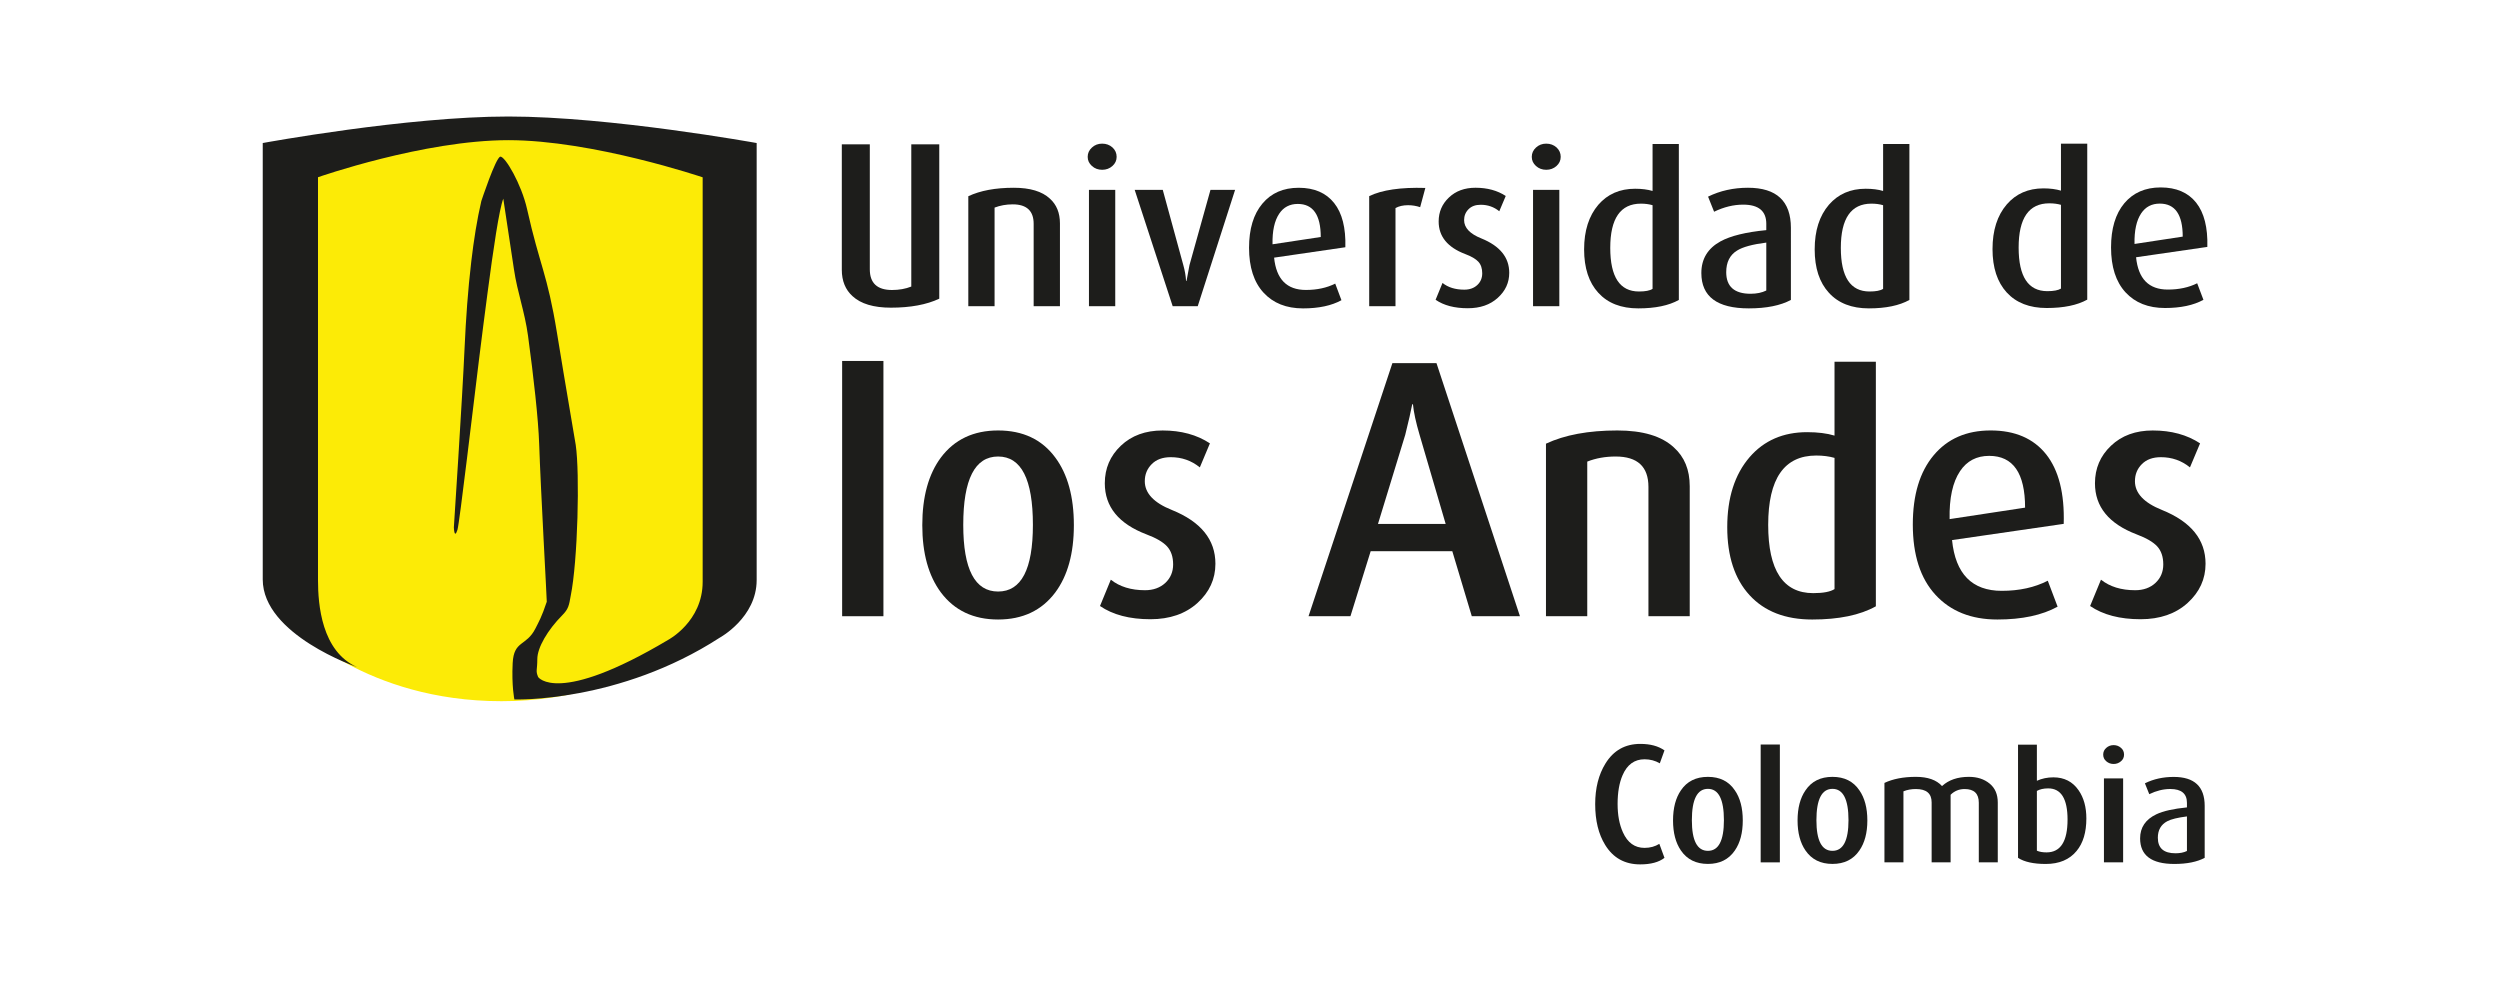 <?xml version="1.0" encoding="utf-8"?>
<!-- Generator: Adobe Illustrator 16.0.0, SVG Export Plug-In . SVG Version: 6.00 Build 0)  -->
<!DOCTYPE svg PUBLIC "-//W3C//DTD SVG 1.1//EN" "http://www.w3.org/Graphics/SVG/1.1/DTD/svg11.dtd">
<svg version="1.1" xmlns="http://www.w3.org/2000/svg" xmlns:xlink="http://www.w3.org/1999/xlink" x="0px" y="0px"
	 width="435.827px" height="171px" viewBox="0 0 435.827 171" enable-background="new 0 0 435.827 171" xml:space="preserve">
<g id="Capa_3">
</g>
<g id="Capa_1">
	<g>
		<path fill="#FCEB06" d="M49.386,29.248c0,0,31.506-15.536,78.847,0c-0.435,47.771-0.726,76.67-0.726,76.67
			s-13.372,15.421-37.835,16.282c-24.464,0.853-37.532-12.363-37.532-12.363L49.386,29.248z"/>
		<path fill="#1D1D1B" d="M125.475,111.165c-17.569,11.388-35.802,10.772-35.802,10.772s-0.5-2.328-0.299-6.337
			c0.201-4.018,2.39-2.886,3.976-6.051c0.578-1.155,1.07-1.951,1.968-4.648c0.037-0.114-1.05-19.331-1.324-27.488
			c-0.147-4.395-0.976-11.732-1.943-18.864c-0.574-4.23-1.861-7.575-2.452-11.584c-0.86-5.797-1.861-12.331-1.861-12.331
			c-0.713,1.845-1.738,8.748-2.759,16.536c-0.5,3.747-0.996,7.69-1.455,11.371c-0.976,7.805-3.415,28.702-3.779,29.834
			c-0.558,1.722-0.623-0.451-0.623-0.451s1.451-21.922,1.881-31.53c0.213-4.706,0.57-9.871,1.156-14.823
			c0.438-3.714,1.004-7.32,1.75-10.518c0,0,2.505-7.584,3.304-7.739c0.804-0.147,3.698,4.779,4.677,9.165
			c2.218,9.912,3.521,11.175,5.21,21.57c1.606,9.895,3.066,18.167,3.267,19.52c0.722,4.902,0.365,20.209-0.877,26.309
			c-0.291,1.656-0.381,2.271-1.463,3.369c-2.55,2.574-4.357,5.648-4.357,7.649c0,2.009-0.332,1.976,0.143,3.132
			c0,0,3.354,5.025,22.652-6.469c0,0,6.03-3.164,6.03-10.133V30.912c0,0-19.135-6.477-33.872-6.477
			c-14.732,0-33.187,6.46-33.187,6.46v70.21c0,4.321,0.631,12.429,6.805,15.191c0,0-16.438-5.624-16.438-15.281v-76.08
			c0,0,25.087-4.624,42.832-4.624s43.274,4.624,43.274,4.624v76.179C131.91,107.672,125.475,111.165,125.475,111.165"/>
		<path fill="#1D1D1B" d="M363.872,52.236c-1.755,0.976-4.115,1.459-7.075,1.459c-2.98,0-5.305-0.902-6.96-2.705
			c-1.652-1.812-2.48-4.329-2.48-7.567c0-3.263,0.828-5.862,2.484-7.788c1.606-1.861,3.738-2.796,6.398-2.796
			c1.181,0,2.197,0.14,3.05,0.394v-8.19h4.583V52.236z M359.289,50.309V35.708c-0.603-0.172-1.279-0.262-2.029-0.262
			c-3.565,0-5.349,2.565-5.349,7.714c0,5.066,1.668,7.6,5.009,7.6C358.022,50.759,358.813,50.604,359.289,50.309"/>
		<path fill="#1D1D1B" d="M384.807,43.045l-12.425,1.804c0.382,3.763,2.222,5.632,5.534,5.632c1.955,0,3.664-0.369,5.119-1.099
			l1.091,2.886c-1.733,0.951-3.964,1.427-6.702,1.427c-2.906,0-5.206-0.91-6.887-2.738c-1.681-1.837-2.517-4.443-2.517-7.821
			c0-3.287,0.771-5.854,2.312-7.698c1.546-1.836,3.656-2.763,6.342-2.763c2.709,0,4.768,0.886,6.178,2.648
			C384.253,37.093,384.9,39.66,384.807,43.045 M380.515,41.25c0-3.837-1.328-5.755-3.993-5.755c-1.409,0-2.492,0.565-3.246,1.697
			c-0.819,1.222-1.213,3-1.164,5.337L380.515,41.25z"/>
		<rect x="146.811" y="62.926" fill="#1D1D1B" width="7.198" height="44.5"/>
		<path fill="#1D1D1B" d="M187.208,91.554c0,4.919-1.078,8.821-3.243,11.731C181.608,106.426,178.284,108,174,108
			c-4.288,0-7.608-1.574-9.969-4.715c-2.165-2.91-3.247-6.812-3.247-11.731c0-4.951,1.082-8.887,3.247-11.797
			c2.361-3.141,5.681-4.714,9.969-4.714c4.32,0,7.645,1.573,9.965,4.714C186.129,82.667,187.208,86.603,187.208,91.554
			 M180.067,91.505c0-7.944-2.017-11.921-6.067-11.921s-6.075,3.977-6.075,11.921c0,7.739,2.025,11.617,6.075,11.617
			S180.067,99.245,180.067,91.505"/>
		<path fill="#1D1D1B" d="M211.884,98.277c0,2.673-1.045,4.943-3.124,6.838c-2.09,1.885-4.825,2.836-8.207,2.836
			c-3.62,0-6.546-0.771-8.789-2.304l1.886-4.591c1.533,1.222,3.525,1.837,5.96,1.837c1.459,0,2.632-0.435,3.542-1.271
			c0.906-0.853,1.361-1.927,1.361-3.222c0-1.336-0.357-2.386-1.066-3.156c-0.705-0.763-1.902-1.459-3.595-2.091
			c-4.833-1.845-7.251-4.812-7.251-8.903c0-2.599,0.935-4.779,2.8-6.55c1.865-1.771,4.292-2.656,7.276-2.656
			c3.222,0,5.973,0.746,8.248,2.246l-1.759,4.189c-1.455-1.181-3.144-1.779-5.066-1.779c-1.41,0-2.521,0.401-3.32,1.213
			c-0.808,0.804-1.209,1.804-1.209,2.977c0,2.082,1.566,3.755,4.71,5.009C209.351,90.948,211.884,94.071,211.884,98.277"/>
		<path fill="#1D1D1B" d="M264.973,107.426h-8.396l-3.398-11.338h-14.228l-3.529,11.338h-7.305l14.617-44.115h7.689L264.973,107.426
			z M252.023,91.333l-4.547-15.528c-0.643-2.181-1.028-3.959-1.155-5.328h-0.127c-0.218,1.155-0.623,2.927-1.218,5.328
			l-4.751,15.528H252.023z"/>
		<path fill="#1D1D1B" d="M294.572,107.426h-7.198V84.889c0-3.533-1.902-5.305-5.714-5.305c-1.809,0-3.46,0.296-4.952,0.886v26.956
			h-7.198V77.347c3.264-1.533,7.416-2.304,12.445-2.304c4.439,0,7.723,0.983,9.846,2.951c1.85,1.656,2.771,3.91,2.771,6.779V107.426
			z"/>
		<path fill="#1D1D1B" d="M327.021,105.697c-2.755,1.541-6.461,2.304-11.097,2.304c-4.682,0-8.317-1.41-10.916-4.239
			c-2.599-2.828-3.895-6.788-3.895-11.854c0-5.115,1.296-9.182,3.895-12.207c2.517-2.91,5.861-4.361,10.03-4.361
			c1.849,0,3.439,0.196,4.775,0.599V63.065h7.207V105.697z M319.814,102.696V79.823c-0.942-0.271-2.004-0.41-3.185-0.41
			c-5.583,0-8.379,4.025-8.379,12.093c0,7.928,2.619,11.896,7.85,11.896C317.83,103.401,319.068,103.171,319.814,102.696"/>
		<path fill="#1D1D1B" d="M359.769,91.325l-19.467,2.828c0.591,5.895,3.484,8.847,8.67,8.847c3.062,0,5.735-0.591,8.019-1.763
			l1.713,4.525c-2.714,1.492-6.21,2.238-10.498,2.238c-4.566,0-8.157-1.436-10.793-4.305s-3.951-6.952-3.951-12.256
			c0-5.157,1.209-9.166,3.627-12.06c2.419-2.895,5.73-4.337,9.937-4.337c4.247,0,7.469,1.394,9.675,4.156
			C358.904,81.979,359.925,86.021,359.769,91.325 M353.034,88.497c0-6.018-2.087-9.026-6.255-9.026
			c-2.202,0-3.891,0.886-5.075,2.656c-1.296,1.927-1.902,4.714-1.828,8.37L353.034,88.497z"/>
		<path fill="#1D1D1B" d="M384.495,98.277c0,2.673-1.046,4.943-3.128,6.838c-2.082,1.885-4.816,2.836-8.198,2.836
			c-3.615,0-6.55-0.771-8.797-2.304l1.894-4.591c1.537,1.222,3.518,1.837,5.961,1.837c1.455,0,2.64-0.435,3.537-1.271
			c0.906-0.853,1.361-1.927,1.361-3.222c0-1.336-0.357-2.386-1.062-3.156c-0.709-0.763-1.905-1.459-3.595-2.091
			c-4.833-1.845-7.251-4.812-7.251-8.903c0-2.599,0.931-4.779,2.8-6.55c1.865-1.771,4.287-2.656,7.275-2.656
			c3.222,0,5.969,0.746,8.248,2.246l-1.763,4.189c-1.451-1.181-3.141-1.779-5.066-1.779c-1.41,0-2.518,0.401-3.32,1.213
			c-0.808,0.804-1.205,1.804-1.205,2.977c0,2.082,1.569,3.755,4.705,5.009C381.962,90.948,384.495,94.071,384.495,98.277"/>
		<path fill="#1D1D1B" d="M184.781,53.383h-4.583V39.02c0-2.263-1.218-3.395-3.648-3.395c-1.156,0-2.205,0.197-3.165,0.566v17.191
			h-4.579V34.208c2.086-0.983,4.726-1.476,7.932-1.476c2.833,0,4.927,0.631,6.28,1.886c1.172,1.049,1.763,2.492,1.763,4.328V53.383z
			"/>
		<path fill="#1D1D1B" d="M194.664,27.345c0,0.623-0.242,1.156-0.734,1.591c-0.488,0.442-1.086,0.664-1.787,0.664
			c-0.705,0-1.304-0.222-1.788-0.664c-0.492-0.435-0.738-0.968-0.738-1.591c0-0.631,0.246-1.172,0.738-1.623
			c0.484-0.451,1.083-0.681,1.788-0.681c0.701,0,1.299,0.222,1.787,0.656C194.422,26.149,194.664,26.69,194.664,27.345
			 M194.422,53.383h-4.583V33.101h4.583V53.383z"/>
		<path fill="#1D1D1B" d="M215.315,33.101l-6.514,20.282h-4.366l-6.624-20.282h4.895l3.579,13.101
			c0.274,0.976,0.434,1.901,0.483,2.779h0.078c0.127-0.722,0.299-1.656,0.521-2.779l3.656-13.101H215.315z"/>
		<path fill="#1D1D1B" d="M234.536,43.103l-12.421,1.812c0.378,3.755,2.218,5.632,5.534,5.632c1.955,0,3.656-0.369,5.12-1.106
			l1.086,2.894c-1.729,0.951-3.964,1.427-6.697,1.427c-2.911,0-5.206-0.918-6.887-2.746c-1.68-1.828-2.525-4.436-2.525-7.821
			c0-3.288,0.775-5.846,2.32-7.69c1.541-1.853,3.656-2.771,6.337-2.771c2.706,0,4.764,0.885,6.174,2.656
			C233.982,37.151,234.631,39.725,234.536,43.103 M230.248,41.315c0-3.836-1.336-5.763-4-5.763c-1.402,0-2.484,0.565-3.238,1.696
			c-0.828,1.23-1.218,3.009-1.169,5.338L230.248,41.315z"/>
		<path fill="#1D1D1B" d="M248.481,32.764l-0.906,3.354c-0.676-0.229-1.381-0.345-2.11-0.345c-0.878,0-1.611,0.173-2.189,0.5v17.11
			h-4.583V34.191C240.927,33.109,244.189,32.633,248.481,32.764"/>
		<path fill="#1D1D1B" d="M263.107,47.562c0,1.706-0.664,3.157-2.001,4.362c-1.328,1.213-3.074,1.812-5.23,1.812
			c-2.312,0-4.181-0.492-5.607-1.476l1.205-2.936c0.976,0.787,2.242,1.173,3.804,1.173c0.927,0,1.682-0.271,2.255-0.804
			c0.582-0.541,0.865-1.222,0.865-2.05c0-0.86-0.226-1.524-0.677-2.017c-0.446-0.483-1.213-0.935-2.287-1.336
			c-3.091-1.173-4.632-3.074-4.632-5.682c0-1.656,0.599-3.05,1.787-4.173c1.192-1.14,2.738-1.705,4.64-1.705
			c2.059,0,3.812,0.483,5.268,1.435l-1.127,2.664c-0.927-0.754-2.004-1.131-3.234-1.131c-0.906,0-1.611,0.254-2.127,0.778
			c-0.509,0.509-0.771,1.148-0.771,1.895c0,1.328,1.009,2.401,3.014,3.197C261.484,42.881,263.107,44.874,263.107,47.562"/>
		<path fill="#1D1D1B" d="M272.08,27.345c0,0.623-0.246,1.156-0.733,1.591c-0.492,0.442-1.087,0.664-1.792,0.664
			c-0.7,0-1.299-0.222-1.787-0.664c-0.487-0.435-0.733-0.968-0.733-1.591c0-0.631,0.246-1.172,0.733-1.623
			c0.488-0.451,1.087-0.681,1.787-0.681c0.705,0,1.3,0.222,1.792,0.656C271.834,26.149,272.08,26.69,272.08,27.345 M271.838,53.383
			h-4.582V33.101h4.582V53.383z"/>
		<path fill="#1D1D1B" d="M292.674,52.292c-1.75,0.976-4.111,1.468-7.07,1.468c-2.984,0-5.309-0.901-6.965-2.714
			c-1.652-1.804-2.48-4.328-2.48-7.566c0-3.264,0.828-5.854,2.484-7.789c1.607-1.853,3.738-2.787,6.403-2.787
			c1.177,0,2.192,0.131,3.046,0.386v-8.183h4.582V52.292z M288.092,50.358V35.773c-0.604-0.18-1.279-0.271-2.033-0.271
			c-3.559,0-5.342,2.574-5.342,7.715c0,5.066,1.669,7.6,5.001,7.6C286.824,50.817,287.616,50.669,288.092,50.358"/>
		<path fill="#1D1D1B" d="M312.207,52.292c-1.828,0.976-4.271,1.468-7.334,1.468c-5.518,0-8.275-2.058-8.275-6.165
			c0-2.46,1.123-4.304,3.353-5.525c1.75-0.951,4.411-1.607,7.969-1.951V39.02c0-2.23-1.341-3.345-4.025-3.345
			c-1.681,0-3.365,0.409-5.075,1.237l-1.053-2.632c2.106-1.032,4.427-1.549,6.956-1.549c4.993,0,7.485,2.336,7.485,6.993V52.292z
			 M307.919,50.645v-8.354c-2.402,0.304-4.104,0.763-5.104,1.395c-1.25,0.771-1.882,2.024-1.882,3.763
			c0,2.5,1.414,3.763,4.247,3.763C306.255,51.21,307.165,51.022,307.919,50.645"/>
		<path fill="#1D1D1B" d="M332.866,52.292c-1.755,0.976-4.115,1.468-7.067,1.468c-2.988,0-5.308-0.901-6.96-2.714
			c-1.66-1.804-2.483-4.328-2.483-7.566c0-3.264,0.823-5.854,2.483-7.789c1.606-1.853,3.738-2.787,6.395-2.787
			c1.185,0,2.206,0.131,3.05,0.386v-8.183h4.583V52.292z M328.283,50.358V35.773c-0.603-0.18-1.279-0.271-2.033-0.271
			c-3.558,0-5.337,2.574-5.337,7.715c0,5.066,1.664,7.6,5.005,7.6C327.021,50.817,327.808,50.669,328.283,50.358"/>
		<path fill="#1D1D1B" d="M146.753,25.157h4.882v21.799c0,2.402,1.291,3.6,3.877,3.6c1.222,0,2.341-0.197,3.354-0.599v-24.8h4.878
			v26.915c-2.209,1.041-5.025,1.565-8.436,1.565c-3.009,0-5.239-0.672-6.678-2c-1.246-1.123-1.877-2.656-1.877-4.6V25.157z"/>
		<path fill="#1D1D1B" d="M290.17,149.549c-0.98,0.762-2.391,1.14-4.238,1.14c-2.678,0-4.711-1.124-6.104-3.395
			c-1.16-1.877-1.738-4.247-1.738-7.107c0-2.788,0.594-5.149,1.791-7.084c1.41-2.287,3.436-3.419,6.079-3.419
			c1.737,0,3.136,0.378,4.21,1.132l-0.816,2.255c-0.799-0.468-1.685-0.705-2.66-0.705c-1.754,0-3.029,0.926-3.828,2.771
			c-0.574,1.32-0.869,2.992-0.869,5.025c0,1.927,0.308,3.575,0.926,4.936c0.812,1.812,2.066,2.714,3.771,2.714
			c0.976,0,1.837-0.238,2.578-0.705L290.17,149.549z"/>
		<path fill="#1D1D1B" d="M303.82,143.032c0,2.155-0.46,3.902-1.386,5.238c-1.07,1.565-2.636,2.337-4.689,2.337
			c-2.066,0-3.632-0.771-4.706-2.337c-0.918-1.336-1.377-3.083-1.377-5.238c0-2.165,0.459-3.928,1.377-5.256
			c1.054-1.565,2.619-2.345,4.706-2.345c2.074,0,3.64,0.779,4.689,2.345C303.36,139.104,303.82,140.867,303.82,143.032
			 M300.532,142.991c0-3.641-0.927-5.469-2.787-5.469c-1.869,0-2.8,1.828-2.8,5.469c0,3.558,0.931,5.337,2.8,5.337
			C299.605,148.328,300.532,146.548,300.532,142.991"/>
		<rect x="306.939" y="129.792" fill="#1D1D1B" width="3.345" height="20.545"/>
		<path fill="#1D1D1B" d="M325.537,143.032c0,2.155-0.463,3.902-1.39,5.238c-1.069,1.565-2.632,2.337-4.693,2.337
			s-3.624-0.771-4.698-2.337c-0.922-1.336-1.385-3.083-1.385-5.238c0-2.165,0.463-3.928,1.385-5.256
			c1.054-1.565,2.615-2.345,4.698-2.345c2.078,0,3.64,0.779,4.693,2.345C325.074,139.104,325.537,140.867,325.537,143.032
			 M322.25,142.991c0-3.641-0.936-5.469-2.796-5.469c-1.861,0-2.796,1.828-2.796,5.469c0,3.558,0.935,5.337,2.796,5.337
			C321.314,148.328,322.25,146.548,322.25,142.991"/>
		<path fill="#1D1D1B" d="M348.275,150.336h-3.309v-10.396c0-1.599-0.828-2.386-2.472-2.386c-0.955,0-1.774,0.336-2.443,1v11.781
			h-3.308v-10.453c0-1.558-0.914-2.328-2.746-2.328c-0.796,0-1.518,0.131-2.169,0.401v12.38h-3.312v-13.848
			c1.467-0.696,3.291-1.058,5.48-1.058c2.065,0,3.59,0.533,4.558,1.607c1.164-1.074,2.73-1.607,4.698-1.607
			c1.451,0,2.647,0.394,3.599,1.173c0.951,0.771,1.423,1.877,1.423,3.312V150.336z"/>
		<path fill="#1D1D1B" d="M363.717,142.679c0,2.41-0.562,4.296-1.705,5.673c-1.234,1.5-3.025,2.263-5.379,2.263
			c-2.136,0-3.742-0.36-4.828-1.065v-19.733h3.287v6.296c0.865-0.394,1.828-0.599,2.878-0.599c1.894,0,3.36,0.755,4.394,2.255
			C363.27,139.072,363.717,140.711,363.717,142.679 M360.438,142.883c0-3.623-1.123-5.443-3.37-5.443
			c-0.799,0-1.455,0.147-1.976,0.443v10.42c0.451,0.196,1.008,0.295,1.681,0.295C359.216,148.598,360.438,146.688,360.438,142.883"
			/>
		<path fill="#1D1D1B" d="M370.287,131.554c0,0.475-0.176,0.86-0.545,1.164c-0.361,0.312-0.783,0.467-1.275,0.467
			c-0.487,0-0.914-0.155-1.274-0.467c-0.36-0.304-0.541-0.689-0.541-1.164c0-0.476,0.181-0.869,0.541-1.181
			c0.36-0.32,0.787-0.476,1.274-0.476c0.492,0,0.914,0.155,1.275,0.467C370.111,130.668,370.287,131.07,370.287,131.554
			 M370.127,150.336h-3.345v-14.635h3.345V150.336z"/>
		<path fill="#1D1D1B" d="M384.344,149.549c-1.32,0.705-3.083,1.065-5.288,1.065c-3.984,0-5.969-1.492-5.969-4.46
			c0-1.902,0.947-3.304,2.845-4.206c1.173-0.557,2.951-0.959,5.32-1.196v-0.787c0-1.607-0.967-2.419-2.901-2.419
			c-1.214,0-2.439,0.304-3.669,0.902l-0.758-1.894c1.516-0.755,3.197-1.115,5.021-1.115c3.604,0,5.399,1.681,5.399,5.042V149.549z
			 M381.252,148.352v-6.025c-1.619,0.204-2.762,0.483-3.438,0.844c-1.095,0.582-1.636,1.542-1.636,2.878
			c0,1.812,1.025,2.705,3.082,2.705C380.043,148.753,380.703,148.623,381.252,148.352"/>
	</g>
</g>
<g id="guias">
</g>
</svg>
